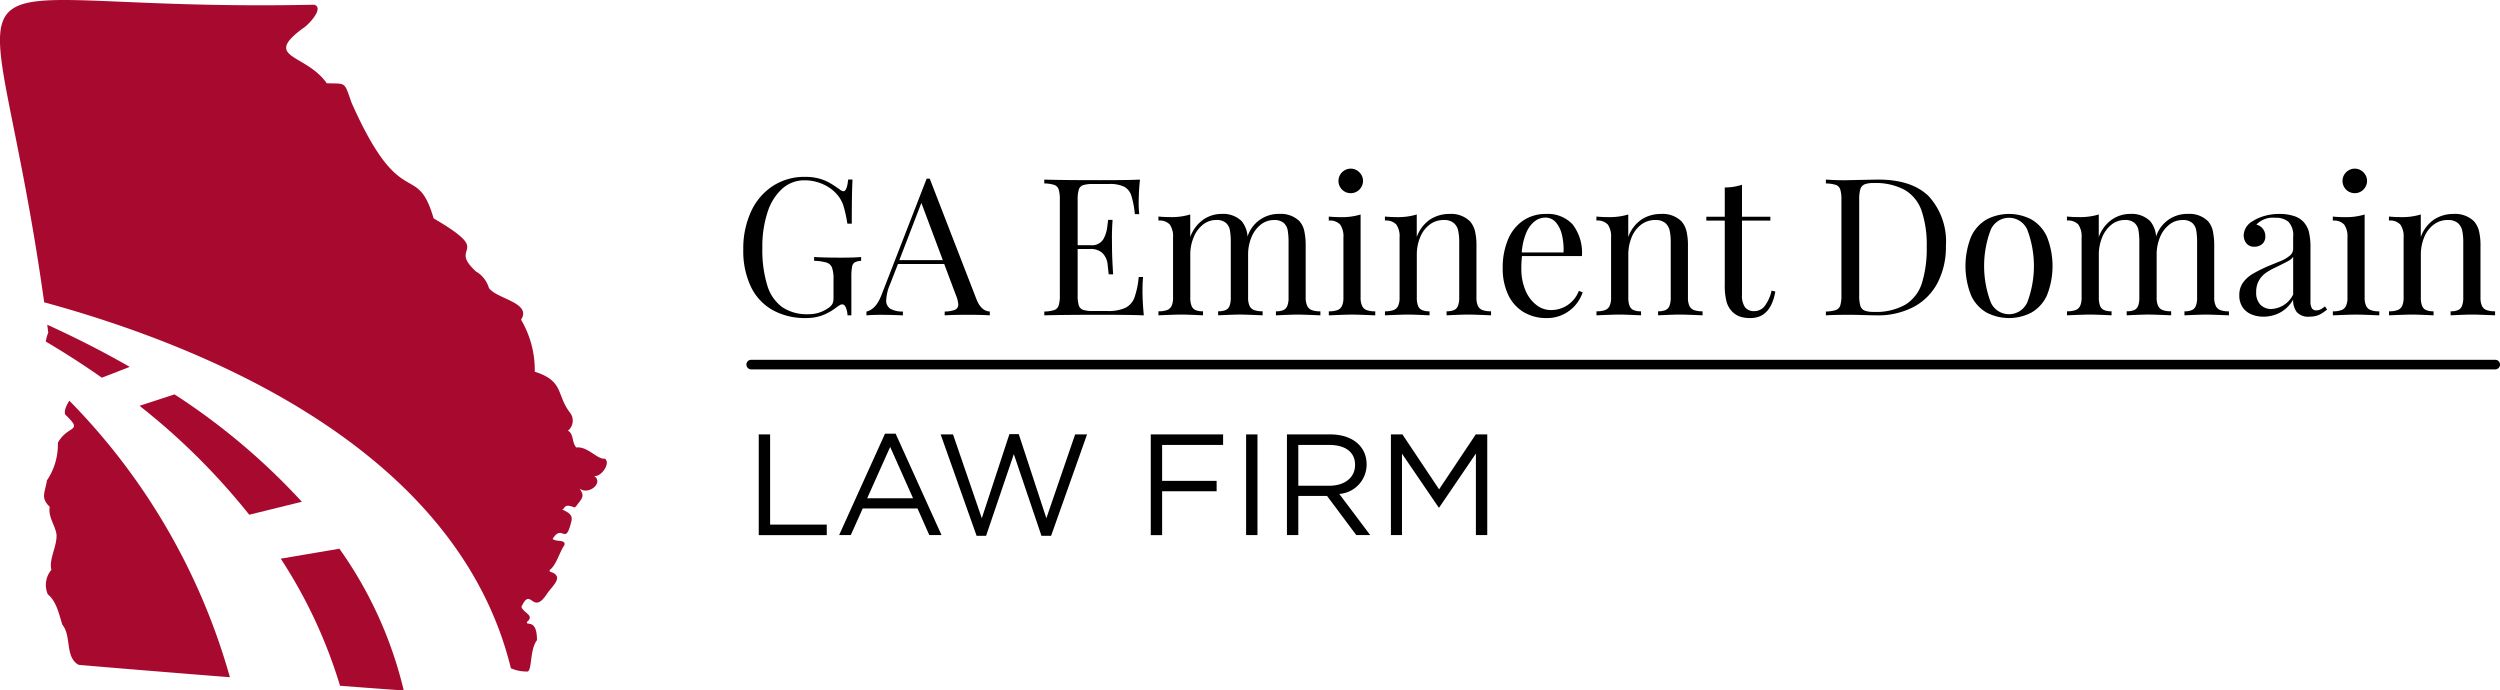 <svg xmlns="http://www.w3.org/2000/svg" width="284.723" height="78.637" viewBox="0 0 284.723 78.637">
  <g id="GAEMD-Logo-Color" transform="translate(-290.85 -2392.753)">
    <g id="Group_110" data-name="Group 110" transform="translate(375.502 2411.959)">
      <path id="Path_154" data-name="Path 154" d="M612.662,2481.474q-.16-.4-.416-.4a.555.555,0,0,0-.266.069,4.86,4.86,0,0,0-.448.3,6.024,6.024,0,0,1-1.583.885,5.3,5.3,0,0,1-1.829.3,7.583,7.583,0,0,1-3.849-.928,6.049,6.049,0,0,1-2.458-2.677,9.471,9.471,0,0,1-.848-4.169,10.052,10.052,0,0,1,.9-4.387,6.838,6.838,0,0,1,2.5-2.9,6.6,6.6,0,0,1,3.625-1.019,6.028,6.028,0,0,1,1.573.187,5.149,5.149,0,0,1,1.194.474q.506.288,1.168.757a.808.808,0,0,0,.437.224q.416,0,.544-1.333h.5q-.086,1.418-.085,5.022h-.5a15.954,15.954,0,0,0-.416-1.925,3.666,3.666,0,0,0-.682-1.306,4.446,4.446,0,0,0-1.653-1.248,5.1,5.1,0,0,0-2.122-.458,3.752,3.752,0,0,0-2.527.938,6.025,6.025,0,0,0-1.684,2.671,12.458,12.458,0,0,0-.6,4.058,13.8,13.8,0,0,0,.56,4.3,4.743,4.743,0,0,0,1.706,2.479,4.993,4.993,0,0,0,2.938.805,3.817,3.817,0,0,0,2.271-.682,1.441,1.441,0,0,0,.512-.512,1.615,1.615,0,0,0,.117-.682v-2.1a3.8,3.8,0,0,0-.171-1.328.978.978,0,0,0-.619-.576,5.474,5.474,0,0,0-1.418-.2v-.437q1.076.074,3.081.074,1.536,0,2.271-.074v.437a1.774,1.774,0,0,0-.731.176.73.73,0,0,0-.3.5,6.31,6.31,0,0,0-.08,1.2v4.329h-.437A2.613,2.613,0,0,0,612.662,2481.474Z" transform="translate(-600.965 -2465.613)"/>
      <path id="Path_155" data-name="Path 155" d="M666.415,2482.424v.438q-.9-.064-2.346-.064-1.866,0-2.794.064v-.437a3.27,3.27,0,0,0,1.189-.2.616.616,0,0,0,.357-.608,3.025,3.025,0,0,0-.256-1.023l-1.344-3.583h-5.267l-.9,2.314a5.19,5.19,0,0,0-.437,1.791,1.088,1.088,0,0,0,.464.992,2.82,2.82,0,0,0,1.434.32v.438q-1.248-.064-2.517-.064-.981,0-1.631.064v-.437q1.087-.245,1.717-1.9l5.139-13.233h.352l5.321,13.734Q665.434,2482.382,666.415,2482.424Zm-7.795-12.369-2.506,6.515h4.948Z" transform="translate(-638.339 -2466.153)"/>
      <path id="Path_156" data-name="Path 156" d="M737.737,2480.352q0,1.237.149,2.794-1.482-.064-5-.064-4.19,0-6.334.064v-.437a3.864,3.864,0,0,0,1.146-.171.815.815,0,0,0,.49-.512,3.853,3.853,0,0,0,.134-1.194V2470a3.856,3.856,0,0,0-.134-1.194.817.817,0,0,0-.49-.512,3.88,3.88,0,0,0-1.146-.171v-.437q2.144.064,6.334.064,3.209,0,4.564-.064a25.009,25.009,0,0,0-.149,2.58,11.187,11.187,0,0,0,.064,1.354h-.5a10.564,10.564,0,0,0-.4-2.111,1.751,1.751,0,0,0-.81-1.008,3.682,3.682,0,0,0-1.722-.314h-1.812a3.7,3.7,0,0,0-1.146.128.782.782,0,0,0-.49.5,3.8,3.8,0,0,0-.133,1.189v5.15h1.45a1.519,1.519,0,0,0,1.461-.656,3.713,3.713,0,0,0,.448-1.338q.085-.682.117-.885h.5q-.075,1.077-.075,2.058l.011,1.045q0,1.11.128,3.1h-.5q-.022-.149-.123-1.056a2.145,2.145,0,0,0-.592-1.37,1.922,1.922,0,0,0-1.376-.464h-1.45v5.246a3.8,3.8,0,0,0,.133,1.189.783.783,0,0,0,.49.5,3.7,3.7,0,0,0,1.146.128h1.6a4.691,4.691,0,0,0,2.074-.363,2.124,2.124,0,0,0,1.024-1.162,9.669,9.669,0,0,0,.485-2.346h.5A15.317,15.317,0,0,0,737.737,2480.352Z" transform="translate(-692.27 -2466.437)"/>
      <path id="Path_157" data-name="Path 157" d="M791.145,2492.491a.936.936,0,0,0,.523.48,2.763,2.763,0,0,0,.976.139v.458q-2.005-.085-2.623-.085t-2.442.085v-.458a2.084,2.084,0,0,0,.848-.139.875.875,0,0,0,.448-.48,2.513,2.513,0,0,0,.144-.949v-6.312a7.685,7.685,0,0,0-.1-1.349,1.454,1.454,0,0,0-.459-.842,1.621,1.621,0,0,0-1.109-.325,2.39,2.39,0,0,0-1.5.522,3.487,3.487,0,0,0-1.056,1.429,5.088,5.088,0,0,0-.384,2v4.873a2.212,2.212,0,0,0,.165.949.937.937,0,0,0,.517.48,2.718,2.718,0,0,0,.97.139v.458q-2.005-.085-2.612-.085t-2.453.085v-.458a2.126,2.126,0,0,0,.853-.139.852.852,0,0,0,.448-.48,2.6,2.6,0,0,0,.139-.949v-6.312a7.644,7.644,0,0,0-.1-1.349,1.451,1.451,0,0,0-.459-.842,1.6,1.6,0,0,0-1.1-.325,2.388,2.388,0,0,0-1.514.528,3.522,3.522,0,0,0-1.056,1.439,5.128,5.128,0,0,0-.384,2.01v4.852a2.509,2.509,0,0,0,.144.949.871.871,0,0,0,.453.48,2.125,2.125,0,0,0,.853.139v.458q-1.834-.085-2.452-.085t-2.623.085v-.458a2.765,2.765,0,0,0,.976-.139.937.937,0,0,0,.522-.48,2.22,2.22,0,0,0,.165-.949v-6.835a2.356,2.356,0,0,0-.368-1.472,1.579,1.579,0,0,0-1.3-.459v-.458q.682.064,1.354.064a7.232,7.232,0,0,0,2.271-.3v2.57a4.147,4.147,0,0,1,1.493-1.988,3.67,3.67,0,0,1,2.09-.645,3.005,3.005,0,0,1,2.271.821,3.052,3.052,0,0,1,.672,1.759,3.706,3.706,0,0,1,3.636-2.58,3.006,3.006,0,0,1,2.271.821,2.488,2.488,0,0,1,.554,1.115,7.868,7.868,0,0,1,.16,1.754v5.833A2.217,2.217,0,0,0,791.145,2492.491Z" transform="translate(-726.917 -2476.86)"/>
      <path id="Path_158" data-name="Path 158" d="M849.053,2478.746a.935.935,0,0,0,.522.48,2.768,2.768,0,0,0,.976.139v.458q-2-.085-2.644-.085t-2.645.085v-.458a2.77,2.77,0,0,0,.976-.139.936.936,0,0,0,.522-.48,2.216,2.216,0,0,0,.165-.949v-6.835a2.353,2.353,0,0,0-.368-1.472,1.578,1.578,0,0,0-1.3-.458v-.458q.682.064,1.354.064a7.223,7.223,0,0,0,2.271-.3v9.458A2.217,2.217,0,0,0,849.053,2478.746Zm-.6-15.44a1.475,1.475,0,0,1,.512.512,1.323,1.323,0,0,1,.192.693,1.351,1.351,0,0,1-.192.7,1.413,1.413,0,0,1-.512.512,1.35,1.35,0,0,1-.693.186,1.379,1.379,0,0,1-.7-.186,1.357,1.357,0,0,1-.512-.512,1.38,1.38,0,0,1-.186-.7,1.35,1.35,0,0,1,.186-.693,1.413,1.413,0,0,1,.512-.512,1.351,1.351,0,0,1,.7-.192A1.323,1.323,0,0,1,848.45,2463.306Z" transform="translate(-778.576 -2463.114)"/>
      <path id="Path_159" data-name="Path 159" d="M873.845,2482.644a4,4,0,0,1,2.2-.624,3.064,3.064,0,0,1,2.314.821,2.632,2.632,0,0,1,.581,1.1,7.069,7.069,0,0,1,.176,1.765v5.833a2.216,2.216,0,0,0,.165.949.935.935,0,0,0,.522.48,2.762,2.762,0,0,0,.976.139v.458q-2-.085-2.623-.085t-2.442.085v-.458a2.084,2.084,0,0,0,.848-.139.875.875,0,0,0,.448-.48,2.514,2.514,0,0,0,.144-.949v-6.312a6.029,6.029,0,0,0-.123-1.322,1.559,1.559,0,0,0-.512-.864,1.712,1.712,0,0,0-1.136-.33,2.594,2.594,0,0,0-1.594.522,3.383,3.383,0,0,0-1.082,1.434,5.159,5.159,0,0,0-.384,2.021v4.852a2.514,2.514,0,0,0,.144.949.872.872,0,0,0,.453.48,2.125,2.125,0,0,0,.853.139v.458q-1.834-.085-2.452-.085t-2.623.085v-.458a2.765,2.765,0,0,0,.976-.139.936.936,0,0,0,.522-.48,2.22,2.22,0,0,0,.165-.949v-6.835a2.356,2.356,0,0,0-.368-1.472,1.579,1.579,0,0,0-1.3-.459v-.458q.682.064,1.354.064a7.231,7.231,0,0,0,2.271-.3v2.57A4.032,4.032,0,0,1,873.845,2482.644Z" transform="translate(-795.616 -2476.86)"/>
      <path id="Path_160" data-name="Path 160" d="M926.13,2492.379a4.287,4.287,0,0,1-1.4,1.083,4.147,4.147,0,0,1-1.871.416,4.982,4.982,0,0,1-2.693-.709,4.548,4.548,0,0,1-1.733-1.994,6.947,6.947,0,0,1-.6-2.959,8.21,8.21,0,0,1,.608-3.295,4.84,4.84,0,0,1,1.722-2.148,4.55,4.55,0,0,1,2.607-.752,3.84,3.84,0,0,1,3.023,1.189,5.287,5.287,0,0,1,1.061,3.609h-6.824a10.957,10.957,0,0,0-.075,1.4,6.2,6.2,0,0,0,.474,2.517,4.041,4.041,0,0,0,1.242,1.653,2.659,2.659,0,0,0,1.621.576,3.355,3.355,0,0,0,3.21-2.186l.437.17A4.36,4.36,0,0,1,926.13,2492.379Zm-1.551-7.97a3.294,3.294,0,0,0-.7-1.439,1.53,1.53,0,0,0-1.184-.533,1.992,1.992,0,0,0-1.237.432,3.264,3.264,0,0,0-.954,1.322,6.945,6.945,0,0,0-.5,2.213h4.756A7.147,7.147,0,0,0,924.579,2484.409Z" transform="translate(-831.342 -2476.86)"/>
      <path id="Path_161" data-name="Path 161" d="M962.087,2482.644a4,4,0,0,1,2.2-.624,3.063,3.063,0,0,1,2.314.821,2.629,2.629,0,0,1,.581,1.1,7.065,7.065,0,0,1,.176,1.765v5.833a2.217,2.217,0,0,0,.165.949.936.936,0,0,0,.523.48,2.764,2.764,0,0,0,.976.139v.458q-2.005-.085-2.623-.085t-2.442.085v-.458a2.084,2.084,0,0,0,.848-.139.874.874,0,0,0,.448-.48,2.506,2.506,0,0,0,.144-.949v-6.312a6.024,6.024,0,0,0-.123-1.322,1.559,1.559,0,0,0-.512-.864,1.712,1.712,0,0,0-1.136-.33,2.594,2.594,0,0,0-1.594.522,3.383,3.383,0,0,0-1.082,1.434,5.159,5.159,0,0,0-.384,2.021v4.852a2.511,2.511,0,0,0,.144.949.871.871,0,0,0,.453.48,2.123,2.123,0,0,0,.853.139v.458q-1.834-.085-2.453-.085t-2.623.085v-.458a2.764,2.764,0,0,0,.976-.139.937.937,0,0,0,.522-.48,2.221,2.221,0,0,0,.165-.949v-6.835a2.355,2.355,0,0,0-.368-1.472,1.578,1.578,0,0,0-1.3-.459v-.458q.682.064,1.354.064a7.23,7.23,0,0,0,2.271-.3v2.57A4.033,4.033,0,0,1,962.087,2482.644Z" transform="translate(-859.771 -2476.86)"/>
      <path id="Path_162" data-name="Path 162" d="M1010.056,2473.479v.437h-3.231v8.456a2.266,2.266,0,0,0,.352,1.423,1.268,1.268,0,0,0,1.045.432,1.5,1.5,0,0,0,1.162-.544,4.5,4.5,0,0,0,.811-1.792l.426.107q-.534,3.018-2.836,3.018a3.573,3.573,0,0,1-1.216-.176,2.329,2.329,0,0,1-.853-.549,2.656,2.656,0,0,1-.661-1.178,7.356,7.356,0,0,1-.192-1.882v-7.315h-2.1v-.437h2.1v-3.337a6.153,6.153,0,0,0,1.962-.309v3.646Z" transform="translate(-893.083 -2467.999)"/>
      <path id="Path_163" data-name="Path 163" d="M1054.777,2467.759l.533-.011q3.006-.064,3.295-.064,3.86,0,5.785,1.93a7.64,7.64,0,0,1,1.925,5.63,8.871,8.871,0,0,1-.933,4.164,6.539,6.539,0,0,1-2.714,2.762,8.731,8.731,0,0,1-4.255.976q-.3,0-1.423-.032t-1.637-.032q-1.791,0-2.708.064v-.437a3.864,3.864,0,0,0,1.146-.171.816.816,0,0,0,.49-.512,3.865,3.865,0,0,0,.133-1.194V2470a3.868,3.868,0,0,0-.133-1.194.818.818,0,0,0-.49-.512,3.88,3.88,0,0,0-1.146-.171v-.437Q1053.818,2467.759,1054.777,2467.759Zm1.791,14.293a.856.856,0,0,0,.475.544,2.668,2.668,0,0,0,1.04.155,6.751,6.751,0,0,0,3.647-.843,4.487,4.487,0,0,0,1.861-2.458,13.266,13.266,0,0,0,.538-4.121,12.013,12.013,0,0,0-.586-4.1,4.428,4.428,0,0,0-1.914-2.367,6.99,6.99,0,0,0-3.567-.784,2.6,2.6,0,0,0-1.024.155.86.86,0,0,0-.469.549,4.043,4.043,0,0,0-.128,1.173v10.919A4.032,4.032,0,0,0,1056.569,2482.052Z" transform="translate(-929.349 -2466.437)"/>
      <path id="Path_164" data-name="Path 164" d="M1118.4,2482.649a4.343,4.343,0,0,1,1.759,1.957,9.026,9.026,0,0,1,0,6.7,4.312,4.312,0,0,1-1.759,1.946,5.538,5.538,0,0,1-5.108,0,4.308,4.308,0,0,1-1.76-1.946,9.024,9.024,0,0,1,0-6.7,4.339,4.339,0,0,1,1.76-1.957,5.5,5.5,0,0,1,5.108,0Zm-4.628,1.151a11.679,11.679,0,0,0,0,8.3,2.276,2.276,0,0,0,4.148,0,11.679,11.679,0,0,0,0-8.3,2.273,2.273,0,0,0-4.148,0Z" transform="translate(-971.693 -2476.86)"/>
      <path id="Path_165" data-name="Path 165" d="M1170.208,2492.491a.935.935,0,0,0,.522.48,2.761,2.761,0,0,0,.976.139v.458q-2-.085-2.623-.085t-2.442.085v-.458a2.085,2.085,0,0,0,.848-.139.874.874,0,0,0,.448-.48,2.507,2.507,0,0,0,.144-.949v-6.312a7.639,7.639,0,0,0-.1-1.349,1.452,1.452,0,0,0-.458-.842,1.621,1.621,0,0,0-1.109-.325,2.391,2.391,0,0,0-1.5.522,3.492,3.492,0,0,0-1.056,1.429,5.091,5.091,0,0,0-.384,2v4.873a2.215,2.215,0,0,0,.165.949.937.937,0,0,0,.517.48,2.715,2.715,0,0,0,.97.139v.458q-2-.085-2.612-.085t-2.452.085v-.458a2.125,2.125,0,0,0,.853-.139.85.85,0,0,0,.448-.48,2.6,2.6,0,0,0,.139-.949v-6.312a7.678,7.678,0,0,0-.1-1.349,1.453,1.453,0,0,0-.459-.842,1.6,1.6,0,0,0-1.1-.325,2.387,2.387,0,0,0-1.514.528,3.521,3.521,0,0,0-1.056,1.439,5.131,5.131,0,0,0-.384,2.01v4.852a2.51,2.51,0,0,0,.144.949.87.87,0,0,0,.453.48,2.124,2.124,0,0,0,.853.139v.458q-1.835-.085-2.453-.085t-2.623.085v-.458a2.764,2.764,0,0,0,.976-.139.937.937,0,0,0,.522-.48,2.217,2.217,0,0,0,.165-.949v-6.835a2.355,2.355,0,0,0-.368-1.472,1.577,1.577,0,0,0-1.3-.459v-.458q.682.064,1.354.064a7.231,7.231,0,0,0,2.271-.3v2.57a4.147,4.147,0,0,1,1.493-1.988,3.67,3.67,0,0,1,2.09-.645,3.006,3.006,0,0,1,2.271.821,3.05,3.05,0,0,1,.672,1.759,3.706,3.706,0,0,1,3.636-2.58,3.006,3.006,0,0,1,2.271.821,2.484,2.484,0,0,1,.554,1.115,7.858,7.858,0,0,1,.16,1.754v5.833A2.211,2.211,0,0,0,1170.208,2492.491Z" transform="translate(-1002.507 -2476.86)"/>
      <path id="Path_166" data-name="Path 166" d="M1230.748,2482.921a2.2,2.2,0,0,0-1.5-.464,2.62,2.62,0,0,0-2.165.778,1.337,1.337,0,0,1,1.024,1.333,1.115,1.115,0,0,1-.346.869,1.337,1.337,0,0,1-.933.314,1.075,1.075,0,0,1-.869-.373,1.472,1.472,0,0,1-.315-.981,1.947,1.947,0,0,1,1.024-1.557,4.979,4.979,0,0,1,1.317-.586,6.072,6.072,0,0,1,1.743-.234,5.186,5.186,0,0,1,1.578.219,2.6,2.6,0,0,1,1.066.6,2.7,2.7,0,0,1,.688,1.189,7.373,7.373,0,0,1,.187,1.872v6.067a1.531,1.531,0,0,0,.155.789.562.562,0,0,0,.517.245,1.039,1.039,0,0,0,.49-.117,2.806,2.806,0,0,0,.49-.341l.245.373q-.384.288-.64.448a2.33,2.33,0,0,1-.587.256,2.764,2.764,0,0,1-.768.1,1.758,1.758,0,0,1-1.466-.528,2.241,2.241,0,0,1-.41-1.413,3.8,3.8,0,0,1-1.535,1.5,4.081,4.081,0,0,1-1.823.442,3.582,3.582,0,0,1-1.386-.261,2.234,2.234,0,0,1-1.007-.81,2.356,2.356,0,0,1-.379-1.37,2.433,2.433,0,0,1,.405-1.418,3.628,3.628,0,0,1,1.141-1.029,16.118,16.118,0,0,1,1.973-.965q.213-.085,1.045-.426a4.1,4.1,0,0,0,1.2-.682,1.008,1.008,0,0,0,.368-.747v-1.354A2.252,2.252,0,0,0,1230.748,2482.921Zm-.005,4.441q-.373.214-1.557.789a6.9,6.9,0,0,0-1.066.613,2.681,2.681,0,0,0-.746.848,2.575,2.575,0,0,0-.309,1.312,1.958,1.958,0,0,0,.48,1.434,1.7,1.7,0,0,0,1.269.485,2.9,2.9,0,0,0,2.463-1.653V2486.9A1.524,1.524,0,0,1,1230.743,2487.362Z" transform="translate(-1054.762 -2476.86)"/>
      <path id="Path_167" data-name="Path 167" d="M1267.959,2478.746a.935.935,0,0,0,.522.48,2.769,2.769,0,0,0,.976.139v.458q-2-.085-2.644-.085t-2.645.085v-.458a2.772,2.772,0,0,0,.976-.139.938.938,0,0,0,.522-.48,2.222,2.222,0,0,0,.165-.949v-6.835a2.354,2.354,0,0,0-.368-1.472,1.578,1.578,0,0,0-1.3-.458v-.458q.682.064,1.354.064a7.225,7.225,0,0,0,2.271-.3v9.458A2.219,2.219,0,0,0,1267.959,2478.746Zm-.6-15.44a1.475,1.475,0,0,1,.512.512,1.323,1.323,0,0,1,.192.693,1.352,1.352,0,0,1-.192.7,1.414,1.414,0,0,1-.512.512,1.351,1.351,0,0,1-.693.186,1.379,1.379,0,0,1-.7-.186,1.36,1.36,0,0,1-.512-.512,1.38,1.38,0,0,1-.186-.7,1.35,1.35,0,0,1,.186-.693,1.417,1.417,0,0,1,.512-.512,1.352,1.352,0,0,1,.7-.192A1.323,1.323,0,0,1,1267.356,2463.306Z" transform="translate(-1083.133 -2463.114)"/>
      <path id="Path_168" data-name="Path 168" d="M1292.751,2482.644a4,4,0,0,1,2.2-.624,3.065,3.065,0,0,1,2.314.821,2.633,2.633,0,0,1,.581,1.1,7.063,7.063,0,0,1,.176,1.765v5.833a2.215,2.215,0,0,0,.165.949.936.936,0,0,0,.522.48,2.765,2.765,0,0,0,.976.139v.458q-2.005-.085-2.623-.085t-2.442.085v-.458a2.085,2.085,0,0,0,.848-.139.874.874,0,0,0,.448-.48,2.51,2.51,0,0,0,.144-.949v-6.312a6.025,6.025,0,0,0-.123-1.322,1.559,1.559,0,0,0-.512-.864,1.712,1.712,0,0,0-1.136-.33,2.594,2.594,0,0,0-1.594.522,3.383,3.383,0,0,0-1.082,1.434,5.158,5.158,0,0,0-.384,2.021v4.852a2.515,2.515,0,0,0,.144.949.872.872,0,0,0,.453.48,2.124,2.124,0,0,0,.853.139v.458q-1.834-.085-2.453-.085t-2.623.085v-.458a2.764,2.764,0,0,0,.976-.139.937.937,0,0,0,.522-.48,2.217,2.217,0,0,0,.165-.949v-6.835a2.355,2.355,0,0,0-.368-1.472,1.578,1.578,0,0,0-1.3-.459v-.458q.682.064,1.354.064a7.23,7.23,0,0,0,2.271-.3v2.57A4.033,4.033,0,0,1,1292.751,2482.644Z" transform="translate(-1100.173 -2476.86)"/>
    </g>
    <g id="Group_111" data-name="Group 111" transform="translate(377.263 2442.146)">
      <path id="Path_169" data-name="Path 169" d="M607.414,2574h1.294v10.269h6.452v1.2h-7.746Z" transform="translate(-607.414 -2573.918)"/>
      <path id="Path_170" data-name="Path 170" d="M652.614,2585.246h-1.392l-1.343-3.03h-6.24l-1.359,3.03h-1.327l5.224-11.546h1.212Zm-5.847-10.04-2.62,5.847h5.224Z" transform="translate(-631.798 -2573.7)"/>
      <path id="Path_171" data-name="Path 171" d="M691.142,2573.879h1.065l3.145,9.581,3.275-9.548h1.359l-4.094,11.546h-1.1l-3.145-9.3-3.161,9.3h-1.081l-4.094-11.546h1.409L688,2583.46Z" transform="translate(-662.595 -2573.83)"/>
      <path id="Path_172" data-name="Path 172" d="M779.21,2575.2h-6.944v4.094h6.207v1.179h-6.207v5h-1.294V2574h8.238Z" transform="translate(-726.325 -2573.918)"/>
      <path id="Path_173" data-name="Path 173" d="M812.045,2574v11.464h-1.294V2574Z" transform="translate(-755.246 -2573.918)"/>
      <path id="Path_174" data-name="Path 174" d="M835.684,2585.464l-3.324-4.455h-3.276v4.455H827.79V2574h4.93c2.522,0,4.144,1.359,4.144,3.423a3.359,3.359,0,0,1-3.112,3.357l3.521,4.684Zm-3.062-10.269h-3.538v4.651H832.6c1.72,0,2.948-.885,2.948-2.375C835.553,2576.047,834.472,2575.2,832.622,2575.2Z" transform="translate(-767.634 -2573.918)"/>
      <path id="Path_175" data-name="Path 175" d="M876.672,2582.32h-.066l-4.176-6.125v9.27h-1.261V2574h1.31l4.176,6.256,4.176-6.256h1.31v11.464h-1.294v-9.286Z" transform="translate(-799.172 -2573.918)"/>
    </g>
    <g id="Group_112" data-name="Group 112" transform="translate(375.858 2433.73)">
      <path id="Path_176" data-name="Path 176" d="M801.437,2543.96H602.813a.546.546,0,1,1,0-1.092H801.437a.546.546,0,1,1,0,1.092Z" transform="translate(-602.267 -2542.868)"/>
    </g>
    <g id="Group_118" data-name="Group 118" transform="translate(290.85 2392.753)">
      <g id="Group_113" data-name="Group 113" transform="translate(5.214 36.983)">
        <path id="Path_177" data-name="Path 177" d="M309.95,2530.149q3.411,2.023,6.386,4.119l3.175-1.232c-3.249-1.864-6.437-3.458-9.395-4.8.039.3.078.595.116.9A4.211,4.211,0,0,0,309.95,2530.149Z" transform="translate(-309.95 -2528.235)" fill="#a80a2f"/>
      </g>
      <g id="Group_114" data-name="Group 114" transform="translate(5.013 45.617)">
        <path id="Path_178" data-name="Path 178" d="M312.1,2559.894c-.239.354-.643,1.1-.473,1.557,2.163,2.084.322,1.122-.832,3.223a7.325,7.325,0,0,1-1.251,4.291c-.17,1.279-.785,1.957.323,3-.214,1.172.674,2.18.774,3.2.059,1.321-.891,2.771-.586,3.981a2.658,2.658,0,0,0-.4,2.8c.954.754,1.263,2.2,1.641,3.439,1.088,1.309.267,3.681,1.857,4.579,3.135.278,10,.84,17.235,1.413a73.121,73.121,0,0,0-18.305-31.514Z" transform="translate(-309.216 -2559.864)" fill="#a80a2f"/>
      </g>
      <g id="Group_115" data-name="Group 115" transform="translate(15.889 44.917)">
        <path id="Path_179" data-name="Path 179" d="M361.555,2571.006l5.992-1.478a74.943,74.943,0,0,0-14.5-12.228l-3.988,1.3A76.083,76.083,0,0,1,361.555,2571.006Z" transform="translate(-349.058 -2557.3)" fill="#a80a2f"/>
      </g>
      <g id="Group_116" data-name="Group 116" transform="translate(0 0)">
        <path id="Path_180" data-name="Path 180" d="M359.731,2444.984c-.817.142-1.986-1.442-3.253-1.266-.527-.624-.271-1.572-.946-1.909a1.48,1.48,0,0,0,.253-2.036c-1.6-2.049-.653-3.614-4.031-4.686a11.3,11.3,0,0,0-1.56-5.924c1.267-1.964-2.859-2.368-3.665-3.628a3.225,3.225,0,0,0-1.465-1.859c-3.355-3.079,2.266-1.926-4.829-6.05-1.948-6.712-3.669-.4-9.344-13.171-.862-2.428-.558-2.157-2.827-2.217-2.357-3.394-7.364-2.819-2.711-6.268.376-.159,2.507-2.24,1.308-2.681-45.8.973-36.914-9.935-30.779,33.892,18.3,4.993,47.044,16.684,53.153,41.681a4.425,4.425,0,0,0,1.8.369c.651.161.307-2.48,1.17-3.565.012-2.6-1.353-1.54-1.122-2.1.9-.742-.435-1-.647-1.7,1.091-2.384,1.228,1.017,2.854-1.4.619-.969,1.9-1.871.739-2.482-.229-.092-.572-.13-.271-.407.641-.505,1.105-2.117,1.551-2.7.279-.743-.975-.369-1.319-.749,1.112-1.8,1.43.864,2.106-1.9.29-.882-.387-1.121-1.026-1.465.343-.014.158-.728,1.34-.238.164.068.327-.23.474-.412.685-.836.613-1.028.182-1.712,1.032.78,2.771-.678,1.656-1.43C359.352,2447.086,360.446,2445.451,359.731,2444.984Z" transform="translate(-290.85 -2392.753)" fill="#a80a2f"/>
      </g>
      <g id="Group_117" data-name="Group 117" transform="translate(31.973 62.493)">
        <path id="Path_181" data-name="Path 181" d="M407.979,2622.823a55.9,55.9,0,0,1,6.754,14.478c2.823.214,5.336.4,7.256.533a46.229,46.229,0,0,0-7.33-16.144Z" transform="translate(-407.979 -2621.69)" fill="#a80a2f"/>
      </g>
    </g>
  </g>
</svg>
